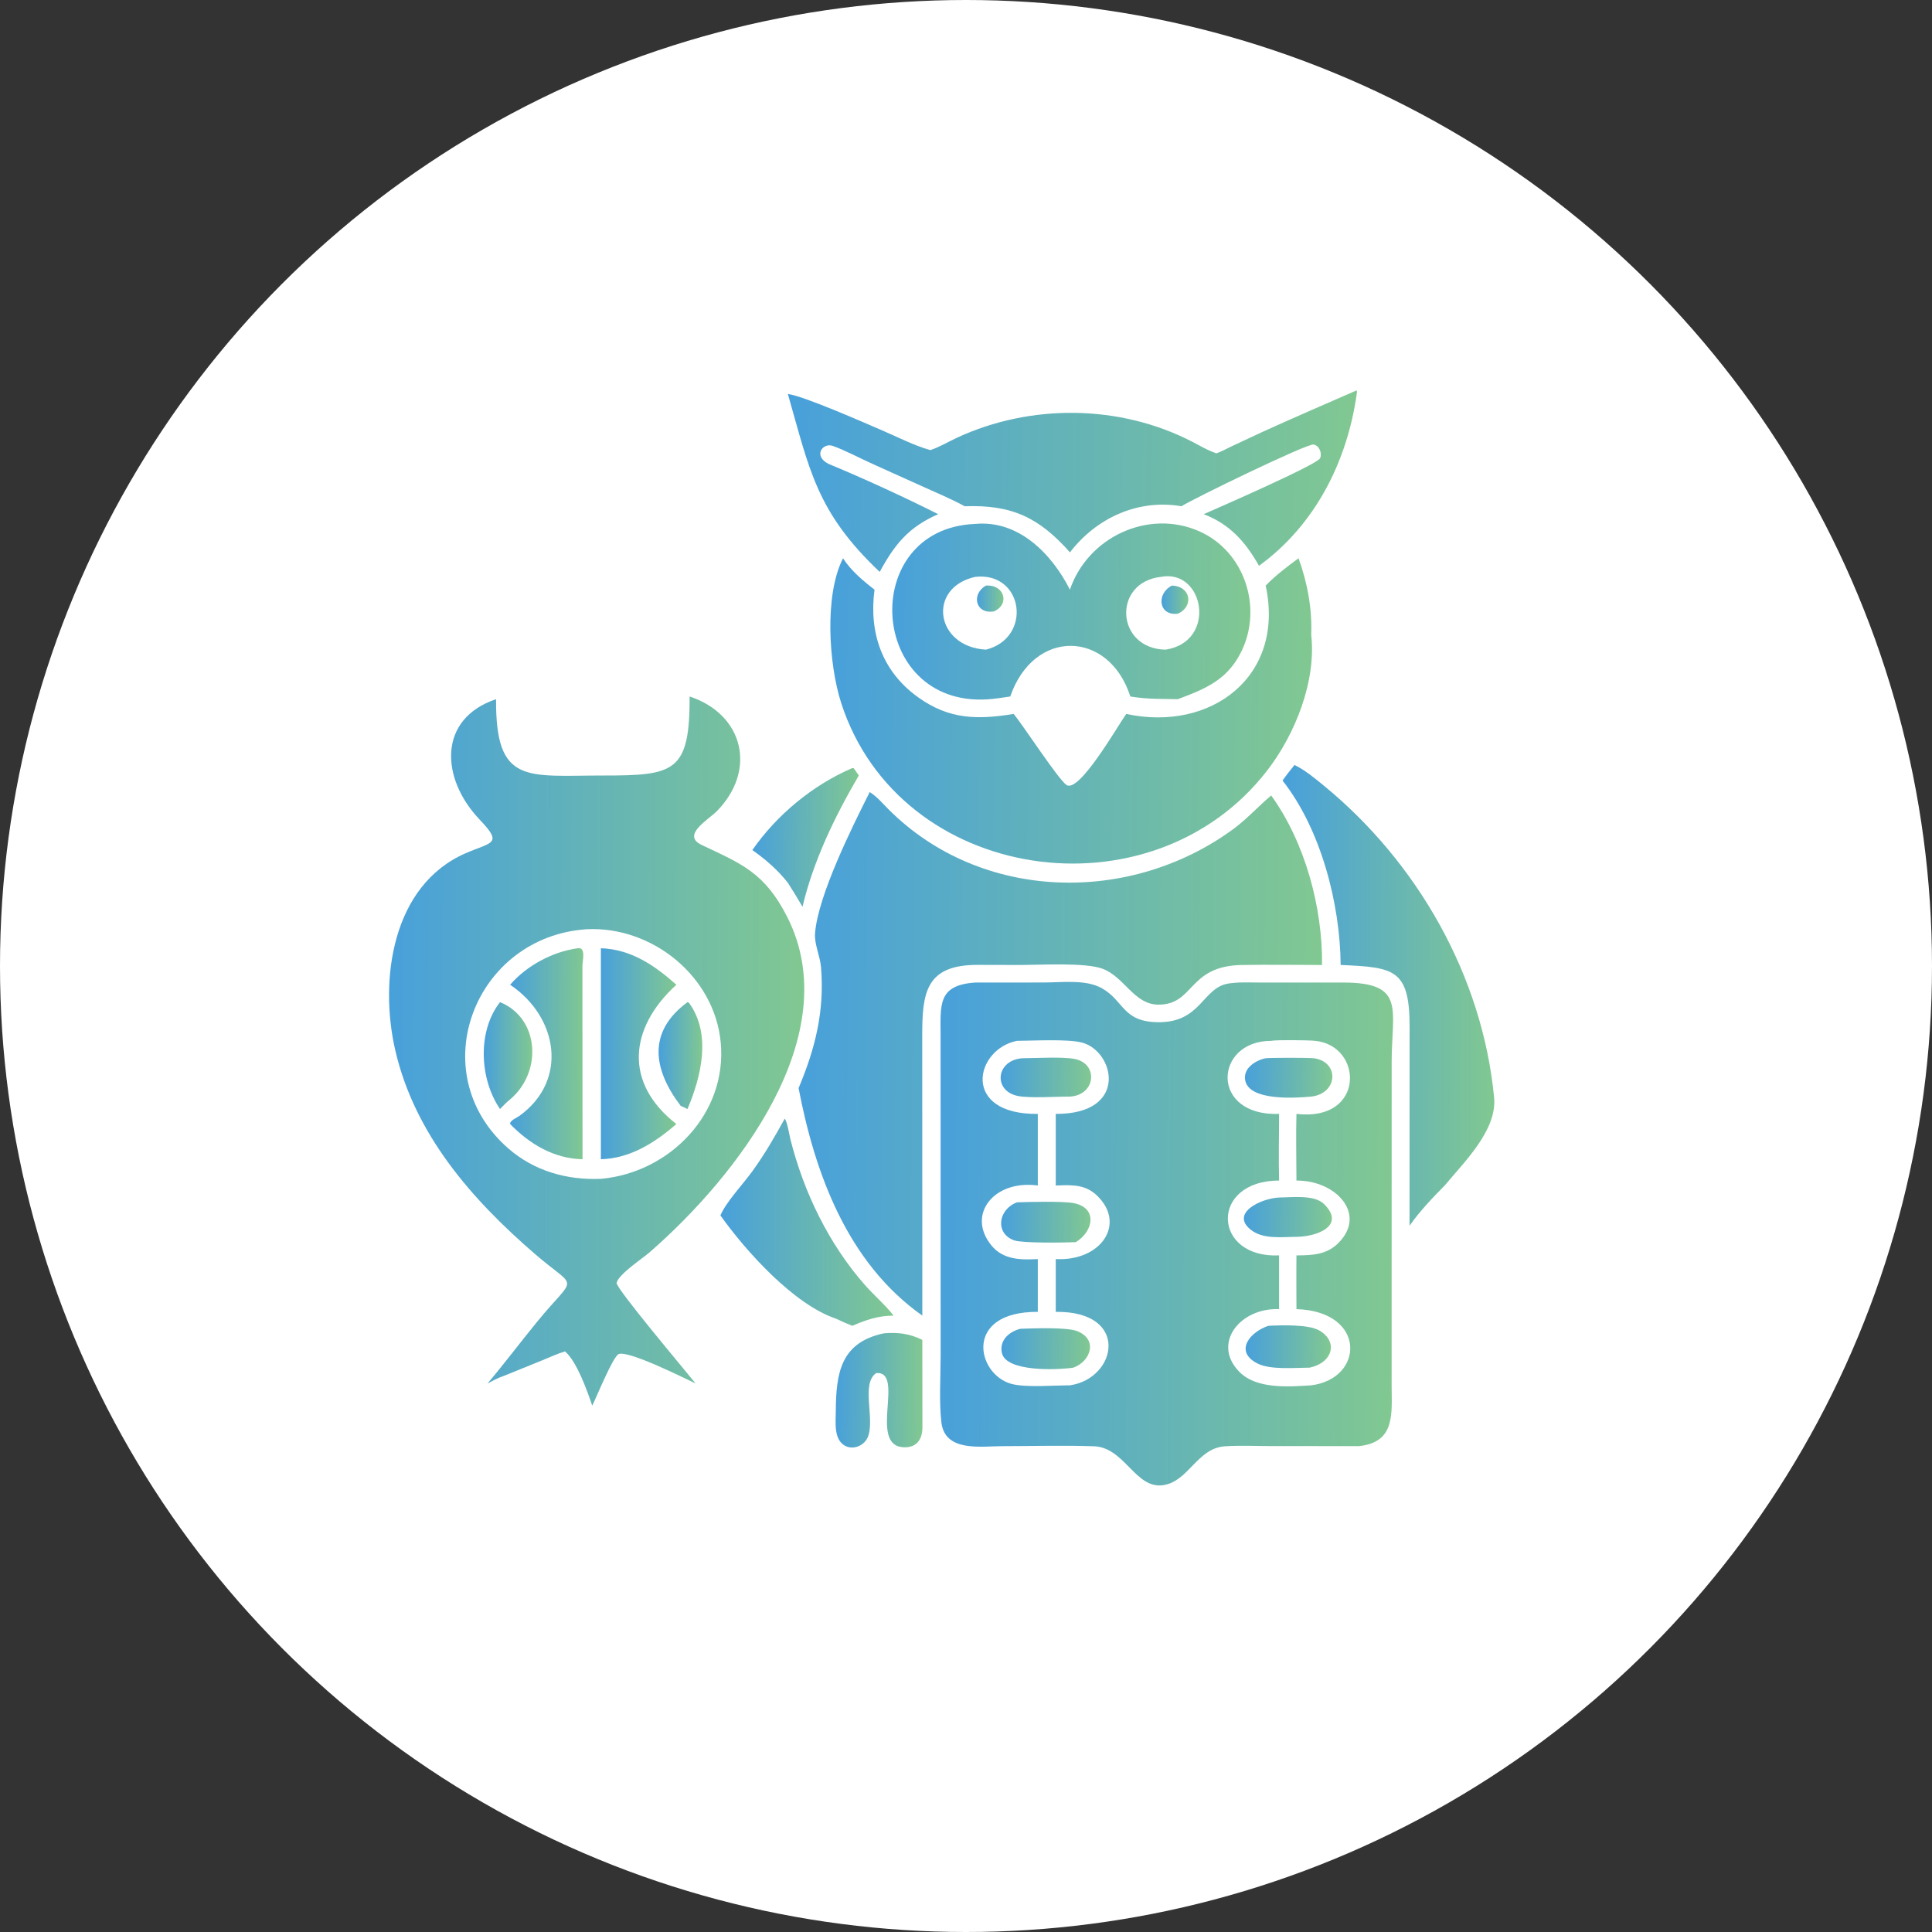<?xml version="1.0" encoding="UTF-8"?> <svg xmlns="http://www.w3.org/2000/svg" width="72" height="72" viewBox="0 0 72 72" fill="none"><rect x="0" y="0" width="72" height="72" fill="#333333" stroke="none"/><circle cx="36" cy="36" r="36" fill="white"></circle><path d="M51.017 13.623C51.588 13.696 51.233 14.793 51.171 15.142C50.827 17.089 50.14 18.691 48.865 20.21C50.031 22.552 49.679 25.565 48.568 27.853C52.509 30.525 55.384 34.883 56.192 39.582C56.289 40.142 56.41 40.798 56.363 41.364C56.242 42.802 53.548 45.659 52.529 46.509V51.081C52.529 54.184 52.605 54.546 49.043 54.547L46.757 54.543C46.388 54.539 45.976 54.478 45.617 54.569C44.619 54.821 44.361 56.403 42.776 55.975C41.368 55.595 42.168 54.561 39.859 54.547L37.15 54.549C36.287 54.55 35.585 54.678 34.897 54.061L34.831 54.001C34.212 54.646 33.511 54.757 32.783 54.189C31.914 54.82 30.615 54.645 30.522 53.466C30.423 52.209 30.404 50.932 31.252 49.934C29.489 49.306 27.282 47.242 26.304 45.68C25.531 46.274 24.603 47.216 23.82 47.885C24.586 48.875 26.736 51.182 27.24 52.142C27.393 52.434 27.083 52.663 26.814 52.602C25.891 52.396 24.332 51.527 23.333 51.169C23.149 51.593 22.534 53.242 22.239 53.457C21.761 53.805 21 51.575 20.832 51.169C20.229 51.431 19.608 51.652 19.01 51.924C18.393 52.109 17.797 52.461 17.178 52.606C16.865 52.679 16.697 52.301 16.84 52.06C17.706 50.602 19.416 49.285 20.25 47.885C17.974 45.83 16.084 44.363 14.749 41.379C13.133 37.768 13.264 32.822 17.362 31.022C13.904 27.377 18.467 24.718 19.084 25.316C19.771 25.983 17.982 28.207 20.982 28.178L22.124 28.175C22.714 28.174 23.472 28.242 24.045 28.166C25.831 27.93 24.339 25.22 25.385 25.205C26.041 25.195 26.956 25.73 27.415 26.174C28.985 27.696 28.272 29.638 26.916 31.022C27.097 31.108 27.284 31.184 27.468 31.264C28.933 29.583 29.335 29.147 31.417 27.959C30.098 25.764 29.812 22.529 30.874 20.21C30.266 19.402 29.724 18.429 29.384 17.469C29.128 16.746 28.138 14.129 29.042 13.731C30.03 14.047 33.906 15.587 34.67 16.11C37.617 13.961 42.278 14.483 45.332 16.11C46.674 15.453 48.075 14.852 49.452 14.271C49.965 14.054 50.483 13.778 51.017 13.623Z" fill="white"></path><path d="M36.342 36.617L38.903 36.615C39.557 36.615 40.455 36.492 41.053 36.823C41.892 37.289 41.822 38.061 43.111 38.094C44.762 38.137 44.8 36.812 45.776 36.654C46.155 36.593 46.552 36.616 46.935 36.616L50.062 36.616C52.407 36.618 51.862 37.624 51.863 39.592L51.862 51.634C51.862 52.661 52.017 53.741 50.658 53.892L47.373 53.891C46.802 53.891 46.213 53.861 45.644 53.9C44.61 53.971 44.294 55.216 43.341 55.349C42.307 55.494 41.914 53.937 40.765 53.898C39.634 53.859 38.491 53.893 37.358 53.894C36.561 53.895 35.203 54.128 35.081 52.993C34.995 52.199 35.054 51.349 35.055 50.548L35.053 38.627C35.053 37.455 34.929 36.712 36.342 36.617Z" fill="url(#paint0_linear_25_33685)"></path><path d="M37.899 38.789C38.491 38.787 39.78 38.713 40.316 38.852C41.544 39.169 42.079 41.523 39.345 41.512V44.18L39.441 44.177C39.983 44.156 40.463 44.151 40.884 44.557C41.98 45.612 41.031 47.011 39.345 46.922V48.889C42.127 48.856 41.632 51.372 39.873 51.627C39.286 51.627 38.229 51.717 37.696 51.574C36.389 51.222 35.891 48.875 38.676 48.889V46.922C38.043 46.954 37.394 46.955 36.95 46.417C36.012 45.278 37.025 43.957 38.676 44.18V41.512C35.805 41.542 36.325 39.102 37.899 38.789Z" fill="white"></path><path d="M37.899 44.808C38.364 44.79 39.594 44.76 40.006 44.836C40.907 45.003 40.764 45.88 40.093 46.291C39.686 46.311 38.112 46.332 37.804 46.227C37.083 45.982 37.181 45.081 37.899 44.808Z" fill="url(#paint1_linear_25_33685)"></path><path d="M38.122 39.437C38.636 39.435 39.556 39.377 40.03 39.461C40.949 39.622 40.843 40.812 39.874 40.867C39.356 40.864 38.411 40.933 37.946 40.846C36.989 40.666 37.111 39.488 38.122 39.437Z" fill="url(#paint2_linear_25_33685)"></path><path d="M38.028 49.52C38.489 49.504 39.746 49.455 40.137 49.605C40.926 49.908 40.657 50.73 40.002 50.968C39.374 51.061 37.506 51.125 37.34 50.431C37.229 49.962 37.6 49.624 38.028 49.52Z" fill="url(#paint3_linear_25_33685)"></path><path d="M47.374 38.789C47.571 38.748 48.721 38.763 48.993 38.787C50.812 38.948 50.892 41.815 48.315 41.512C48.292 42.338 48.314 43.17 48.315 43.996C49.771 43.984 50.952 45.231 49.886 46.315C49.443 46.765 48.905 46.782 48.315 46.785C48.307 47.452 48.314 48.12 48.315 48.787C50.937 48.871 50.846 51.379 48.865 51.627C48.022 51.681 46.821 51.777 46.181 51.119C45.156 50.066 46.208 48.731 47.668 48.787V46.785C45.182 46.899 45.062 44.003 47.668 43.996C47.645 43.171 47.668 42.339 47.668 41.512C45.086 41.606 45.231 38.791 47.374 38.789Z" fill="white"></path><path d="M47.272 49.409C47.762 49.385 48.763 49.349 49.172 49.586C49.868 49.99 49.684 50.775 48.809 50.968C48.254 50.97 47.343 51.06 46.86 50.812C45.966 50.354 46.608 49.62 47.272 49.409Z" fill="url(#paint4_linear_25_33685)"></path><path d="M47.168 39.437C47.401 39.418 48.812 39.41 49.004 39.443C49.921 39.602 49.858 40.75 48.866 40.867C48.192 40.93 46.549 41.017 46.405 40.261C46.319 39.81 46.788 39.516 47.168 39.437Z" fill="url(#paint5_linear_25_33685)"></path><path d="M47.669 44.628C48.144 44.625 48.98 44.513 49.343 44.871C50.157 45.675 49.095 46.087 48.315 46.093C47.756 46.096 47.061 46.197 46.599 45.818C45.852 45.206 46.993 44.66 47.669 44.628Z" fill="url(#paint6_linear_25_33685)"></path><path d="M25.701 25.956C27.714 26.622 28.221 28.709 26.703 30.242C26.406 30.542 25.381 31.123 26.145 31.487C27.619 32.187 28.489 32.507 29.331 34.159C31.574 38.559 27.471 43.83 24.206 46.672C23.948 46.897 23.057 47.482 22.979 47.808C22.935 47.992 25.592 51.14 25.922 51.557C25.503 51.362 23.456 50.33 23.061 50.46C22.853 50.529 22.224 52.083 22.071 52.383C21.888 51.843 21.495 50.734 21.056 50.362C20.769 50.451 20.488 50.581 20.21 50.694L18.764 51.281C18.556 51.348 18.364 51.457 18.17 51.557C18.785 50.831 19.406 50.006 20.017 49.258C21.495 47.449 21.543 48.119 19.944 46.739C17.575 44.697 15.451 42.265 14.73 39.138C14.128 36.528 14.602 32.997 17.349 31.799C18.325 31.373 18.755 31.466 17.883 30.553C16.41 29.011 16.312 26.787 18.487 26.056C18.466 29.259 19.624 28.899 22.486 28.901C25.144 28.903 25.706 28.769 25.701 25.956Z" fill="url(#paint7_linear_25_33685)"></path><path d="M21.877 34.629C24.309 34.517 26.626 36.386 26.859 38.846C27.111 41.497 24.96 43.702 22.392 43.932C21.121 43.984 19.898 43.638 18.933 42.79C15.725 39.974 17.678 34.898 21.877 34.629Z" fill="white"></path><path d="M22.393 35.338C23.516 35.376 24.394 35.974 25.206 36.699C23.435 38.316 23.248 40.365 25.206 41.889C24.411 42.585 23.476 43.175 22.393 43.201V35.338Z" fill="url(#paint8_linear_25_33685)"></path><path d="M21.534 35.338C21.847 35.289 21.705 35.813 21.705 36.003L21.709 43.201C20.649 43.181 19.732 42.634 19.011 41.888C18.992 41.764 19.265 41.651 19.352 41.589C21.193 40.266 20.794 37.893 19.011 36.699C19.628 35.984 20.599 35.464 21.534 35.338Z" fill="url(#paint9_linear_25_33685)"></path><path d="M18.634 37.347C20.093 37.936 20.233 39.935 19.011 40.972C18.874 41.078 18.756 41.208 18.634 41.33C17.872 40.216 17.782 38.433 18.634 37.347Z" fill="url(#paint10_linear_25_33685)"></path><path d="M25.621 37.347L25.673 37.368C26.527 38.528 26.131 40.127 25.621 41.33C25.537 41.289 25.451 41.249 25.365 41.209C24.338 39.855 24.117 38.457 25.621 37.347Z" fill="url(#paint11_linear_25_33685)"></path><path d="M32.412 29.519C32.681 29.684 32.901 29.951 33.123 30.172C36.571 33.612 42.119 33.723 45.972 30.889C46.481 30.515 46.892 30.047 47.374 29.645C48.636 31.395 49.291 33.816 49.269 35.962C48.275 35.96 47.279 35.946 46.285 35.962C44.26 35.995 44.526 37.441 43.172 37.44C42.258 37.44 41.894 36.387 41.075 36.097C40.42 35.865 38.803 35.96 38.027 35.962L36.436 35.958C34.486 35.956 34.366 37.005 34.369 38.631L34.372 49.029C31.588 47.062 30.374 43.753 29.761 40.551C30.388 39.058 30.732 37.676 30.596 36.04C30.562 35.624 30.341 35.182 30.375 34.772C30.491 33.353 31.774 30.784 32.412 29.519Z" fill="url(#paint12_linear_25_33685)"></path><path d="M48.393 20.805C48.724 21.718 48.903 22.688 48.865 23.659C49.059 25.378 48.271 27.365 47.216 28.726C42.906 34.285 33.523 32.92 31.35 26.203C30.883 24.757 30.715 22.18 31.417 20.805C31.708 21.261 32.167 21.648 32.591 21.975C32.378 23.571 32.864 25.02 34.223 25.991C35.377 26.816 36.43 26.826 37.778 26.606C38.157 27.073 39.425 29.023 39.741 29.251C40.209 29.588 41.67 27.024 41.971 26.606C45.124 27.287 47.898 25.216 47.168 21.824C47.5 21.476 48 21.09 48.393 20.805Z" fill="url(#paint13_linear_25_33685)"></path><path d="M39.873 21.975C40.538 20.017 42.797 18.956 44.699 19.802C46.352 20.536 47.047 22.576 46.298 24.203C45.787 25.313 44.969 25.654 43.896 26.056C43.28 26.047 42.741 26.058 42.124 25.956C41.332 23.482 38.532 23.399 37.649 25.956C37.369 25.997 37.086 26.045 36.804 26.063C32.335 26.343 31.974 19.698 36.342 19.525C37.961 19.372 39.194 20.636 39.873 21.975Z" fill="url(#paint14_linear_25_33685)"></path><path d="M43.264 21.498C44.886 21.189 45.367 23.918 43.436 24.211C41.575 24.175 41.45 21.7 43.264 21.498Z" fill="white"></path><path d="M43.672 21.824C44.377 21.84 44.506 22.599 43.896 22.87C43.176 22.963 43.081 22.13 43.672 21.824Z" fill="url(#paint15_linear_25_33685)"></path><path d="M36.342 21.498C38.155 21.296 38.485 23.775 36.742 24.211C34.852 24.102 34.542 21.903 36.342 21.498Z" fill="white"></path><path d="M36.742 21.824C37.422 21.77 37.652 22.511 37.045 22.784C36.346 22.902 36.188 22.135 36.742 21.824Z" fill="url(#paint16_linear_25_33685)"></path><path d="M50.554 14.55C50.58 14.585 50.567 14.642 50.561 14.684C50.201 17.21 49.011 19.568 46.919 21.086C46.415 20.192 45.833 19.537 44.86 19.162C45.3 18.966 49.092 17.317 49.197 17.076C49.279 16.887 49.166 16.605 48.952 16.566C48.715 16.522 44.406 18.614 44.031 18.867C42.42 18.588 40.864 19.296 39.874 20.584C38.736 19.304 37.73 18.801 35.954 18.867C35.426 18.583 34.877 18.352 34.332 18.107L32.552 17.304C32.097 17.103 31.474 16.769 31.026 16.615C30.666 16.491 30.287 16.984 30.875 17.287C32.149 17.812 33.731 18.54 34.964 19.162C33.862 19.643 33.346 20.281 32.784 21.313C30.419 19.077 30.167 17.489 29.361 14.682C29.984 14.768 32.224 15.761 32.861 16.033C33.447 16.283 34.059 16.604 34.671 16.774C35.013 16.662 35.335 16.465 35.662 16.314C38.412 15.038 41.733 15.067 44.435 16.464C44.715 16.609 44.99 16.774 45.288 16.879L45.333 16.895C45.521 16.829 45.707 16.724 45.887 16.639L47.02 16.109C48.192 15.575 49.374 15.065 50.554 14.55Z" fill="url(#paint17_linear_25_33685)"></path><path d="M48.242 28.509C48.619 28.688 48.986 28.993 49.311 29.258C52.818 32.124 55.245 36.366 55.681 40.898C55.799 42.121 54.56 43.307 53.84 44.18C53.384 44.638 52.9 45.152 52.529 45.68L52.532 38.291C52.538 36.1 51.947 36.052 49.962 35.961C49.943 33.676 49.227 30.905 47.797 29.089C47.937 28.889 48.087 28.699 48.242 28.509Z" fill="url(#paint18_linear_25_33685)"></path><path d="M29.243 41.69C29.335 41.783 29.42 42.312 29.458 42.464C29.954 44.431 30.892 46.37 32.238 47.894C32.57 48.269 32.96 48.599 33.271 48.991L33.301 49.029C32.724 49.034 32.29 49.182 31.765 49.409C31.554 49.328 31.351 49.237 31.147 49.14C29.578 48.611 27.792 46.623 26.847 45.294C27.073 44.774 27.704 44.117 28.059 43.621C28.502 43.004 28.879 42.355 29.243 41.69Z" fill="url(#paint19_linear_25_33685)"></path><path d="M32.939 49.689C33.469 49.645 33.893 49.698 34.372 49.933L34.376 53.198C34.373 53.663 34.141 53.966 33.656 53.934C32.358 53.849 33.736 51.097 32.657 51.169C32.066 51.558 32.631 52.926 32.331 53.579C32.191 53.882 31.791 54.047 31.488 53.877C31.066 53.641 31.145 53.013 31.147 52.61C31.157 51.171 31.324 50.031 32.939 49.689Z" fill="url(#paint20_linear_25_33685)"></path><path d="M31.766 28.623L31.818 28.632C31.883 28.72 31.945 28.81 32.006 28.9C31.117 30.416 30.313 32.076 29.907 33.793C29.73 33.491 29.55 33.192 29.361 32.897C28.975 32.412 28.543 32.035 28.038 31.68C28.946 30.368 30.294 29.252 31.766 28.623Z" fill="url(#paint21_linear_25_33685)"></path><path d="M39.62 24.807C40.589 24.738 41.251 25.217 41.454 26.173C40.96 26.83 40.544 27.559 40.003 28.177C39.797 28.49 39.529 27.854 39.348 27.604L38.309 26.173C38.437 25.452 38.915 24.998 39.62 24.807Z" fill="white"></path><defs><linearGradient id="paint0_linear_25_33685" x1="35.034" y1="36.593" x2="52.035" y2="36.7" gradientUnits="userSpaceOnUse"><stop stop-color="#48A0DB"></stop><stop offset="1" stop-color="#81C891"></stop></linearGradient><linearGradient id="paint1_linear_25_33685" x1="37.31" y1="44.787" x2="40.661" y2="44.838" gradientUnits="userSpaceOnUse"><stop stop-color="#48A0DB"></stop><stop offset="1" stop-color="#81C891"></stop></linearGradient><linearGradient id="paint2_linear_25_33685" x1="37.292" y1="39.416" x2="40.686" y2="39.47" gradientUnits="userSpaceOnUse"><stop stop-color="#48A0DB"></stop><stop offset="1" stop-color="#81C891"></stop></linearGradient><linearGradient id="paint3_linear_25_33685" x1="37.32" y1="49.499" x2="40.644" y2="49.55" gradientUnits="userSpaceOnUse"><stop stop-color="#48A0DB"></stop><stop offset="1" stop-color="#81C891"></stop></linearGradient><linearGradient id="paint4_linear_25_33685" x1="46.421" y1="49.392" x2="49.619" y2="49.436" gradientUnits="userSpaceOnUse"><stop stop-color="#48A0DB"></stop><stop offset="1" stop-color="#81C891"></stop></linearGradient><linearGradient id="paint5_linear_25_33685" x1="46.395" y1="39.42" x2="49.675" y2="39.47" gradientUnits="userSpaceOnUse"><stop stop-color="#48A0DB"></stop><stop offset="1" stop-color="#81C891"></stop></linearGradient><linearGradient id="paint6_linear_25_33685" x1="46.355" y1="44.609" x2="49.657" y2="44.66" gradientUnits="userSpaceOnUse"><stop stop-color="#48A0DB"></stop><stop offset="1" stop-color="#81C891"></stop></linearGradient><linearGradient id="paint7_linear_25_33685" x1="14.499" y1="25.956" x2="30.081" y2="26.02" gradientUnits="userSpaceOnUse"><stop stop-color="#48A0DB"></stop><stop offset="1" stop-color="#81C891"></stop></linearGradient><linearGradient id="paint8_linear_25_33685" x1="22.393" y1="35.338" x2="25.225" y2="35.345" gradientUnits="userSpaceOnUse"><stop stop-color="#48A0DB"></stop><stop offset="1" stop-color="#81C891"></stop></linearGradient><linearGradient id="paint9_linear_25_33685" x1="19.01" y1="35.334" x2="21.756" y2="35.341" gradientUnits="userSpaceOnUse"><stop stop-color="#48A0DB"></stop><stop offset="1" stop-color="#81C891"></stop></linearGradient><linearGradient id="paint10_linear_25_33685" x1="18.028" y1="37.347" x2="19.85" y2="37.353" gradientUnits="userSpaceOnUse"><stop stop-color="#48A0DB"></stop><stop offset="1" stop-color="#81C891"></stop></linearGradient><linearGradient id="paint11_linear_25_33685" x1="24.544" y1="37.347" x2="26.183" y2="37.352" gradientUnits="userSpaceOnUse"><stop stop-color="#48A0DB"></stop><stop offset="1" stop-color="#81C891"></stop></linearGradient><linearGradient id="paint12_linear_25_33685" x1="29.761" y1="29.519" x2="49.405" y2="29.656" gradientUnits="userSpaceOnUse"><stop stop-color="#48A0DB"></stop><stop offset="1" stop-color="#81C891"></stop></linearGradient><linearGradient id="paint13_linear_25_33685" x1="30.944" y1="20.805" x2="49.018" y2="21.005" gradientUnits="userSpaceOnUse"><stop stop-color="#48A0DB"></stop><stop offset="1" stop-color="#81C891"></stop></linearGradient><linearGradient id="paint14_linear_25_33685" x1="33.252" y1="19.509" x2="46.69" y2="19.7" gradientUnits="userSpaceOnUse"><stop stop-color="#48A0DB"></stop><stop offset="1" stop-color="#81C891"></stop></linearGradient><linearGradient id="paint15_linear_25_33685" x1="43.285" y1="21.824" x2="44.293" y2="21.831" gradientUnits="userSpaceOnUse"><stop stop-color="#48A0DB"></stop><stop offset="1" stop-color="#81C891"></stop></linearGradient><linearGradient id="paint16_linear_25_33685" x1="36.408" y1="21.821" x2="37.404" y2="21.828" gradientUnits="userSpaceOnUse"><stop stop-color="#48A0DB"></stop><stop offset="1" stop-color="#81C891"></stop></linearGradient><linearGradient id="paint17_linear_25_33685" x1="29.361" y1="14.55" x2="50.708" y2="15.018" gradientUnits="userSpaceOnUse"><stop stop-color="#48A0DB"></stop><stop offset="1" stop-color="#81C891"></stop></linearGradient><linearGradient id="paint18_linear_25_33685" x1="47.797" y1="28.509" x2="55.744" y2="28.535" gradientUnits="userSpaceOnUse"><stop stop-color="#48A0DB"></stop><stop offset="1" stop-color="#81C891"></stop></linearGradient><linearGradient id="paint19_linear_25_33685" x1="26.847" y1="41.69" x2="33.346" y2="41.727" gradientUnits="userSpaceOnUse"><stop stop-color="#48A0DB"></stop><stop offset="1" stop-color="#81C891"></stop></linearGradient><linearGradient id="paint20_linear_25_33685" x1="31.14" y1="49.675" x2="34.398" y2="49.692" gradientUnits="userSpaceOnUse"><stop stop-color="#48A0DB"></stop><stop offset="1" stop-color="#81C891"></stop></linearGradient><linearGradient id="paint21_linear_25_33685" x1="28.038" y1="28.623" x2="32.034" y2="28.645" gradientUnits="userSpaceOnUse"><stop stop-color="#48A0DB"></stop><stop offset="1" stop-color="#81C891"></stop></linearGradient></defs></svg> 